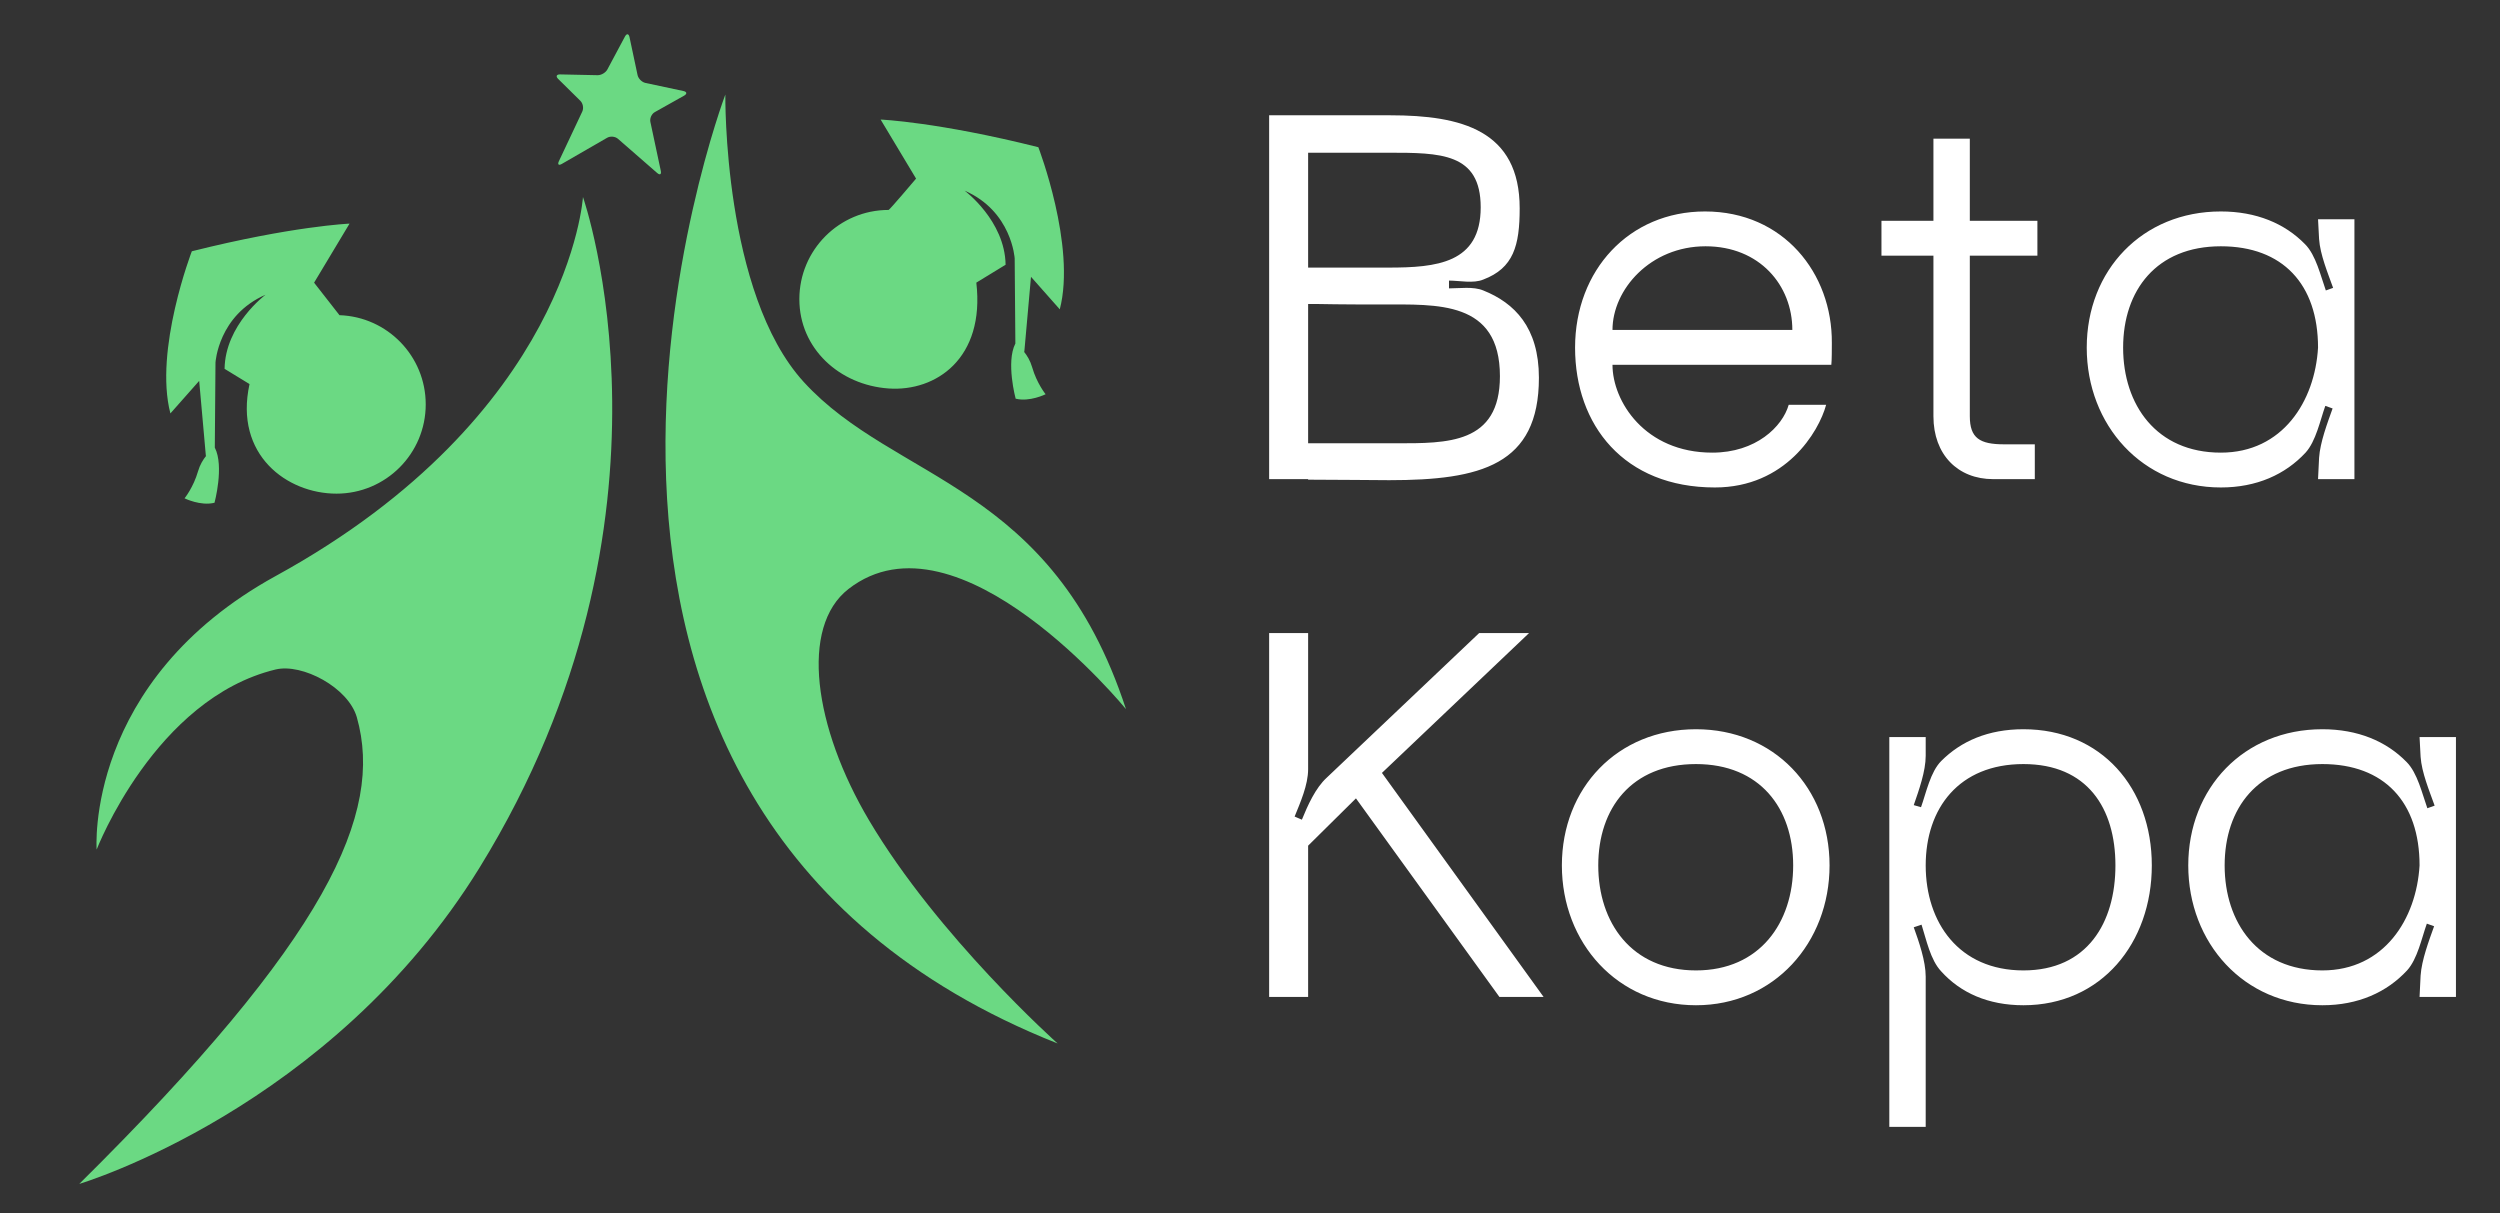 <svg width="204" height="99" viewBox="0 0 204 99" fill="none" xmlns="http://www.w3.org/2000/svg">
<rect x="0" y="0" width="204" height="99" fill="#333333" stroke="none"/>
<g id="betakopa.ydIsMh0D">
<path id="Vector" d="M52.67 6.768C52.377 6.706 52.086 6.415 52.024 6.122L51.368 3.032C51.306 2.739 51.14 2.716 50.998 2.979L49.562 5.667C49.421 5.931 49.06 6.143 48.761 6.136L45.705 6.072C45.406 6.066 45.335 6.233 45.549 6.443L47.358 8.227C47.572 8.437 47.642 8.831 47.514 9.102L45.606 13.154C45.478 13.425 45.586 13.525 45.846 13.375L49.543 11.242C49.803 11.092 50.2 11.13 50.425 11.327L53.624 14.115C53.85 14.311 53.984 14.233 53.921 13.94L53.071 9.948C53.009 9.655 53.171 9.295 53.432 9.148L55.821 7.807C56.083 7.66 56.056 7.489 55.764 7.427L52.67 6.768Z" fill="#6BD983"/>
<path id="Vector_2" d="M39.147 70.775C26.993 90.504 6.469 96.607 6.469 96.607C26.741 76.553 31.33 66.356 29.12 58.539C28.432 56.102 24.655 54.108 22.492 54.63C12.636 57.009 7.886 69.325 7.886 69.325C7.886 69.325 6.878 55.575 22.519 46.99C46.472 33.844 47.57 16.077 47.57 16.077C47.57 16.077 56.736 42.225 39.147 70.775ZM16.253 31.081L16.798 37.196L16.822 37.196C16.57 37.507 16.311 37.927 16.157 38.464C15.782 39.771 15.06 40.663 15.06 40.663C15.06 40.663 16.372 41.312 17.504 41.024C17.504 41.024 18.306 38.054 17.532 36.532C17.532 36.532 17.529 36.534 17.528 36.535L17.584 29.578C17.584 29.578 17.812 25.728 21.67 24.05C21.67 24.05 18.38 26.493 18.325 30.096L20.361 31.34C19.094 37.125 23.431 40.282 27.454 40.282C31.477 40.282 34.739 37.021 34.739 32.998C34.739 29.058 31.61 25.85 27.702 25.719L25.63 23.067L28.522 18.248C28.522 18.248 23.86 18.446 15.653 20.504C15.653 20.504 12.556 28.562 13.904 33.735L16.253 31.081ZM72.511 31.7C76.366 31.97 80.388 29.251 79.668 23.062L82.057 21.603C82.002 18 78.712 15.557 78.712 15.557C82.57 17.235 82.798 21.085 82.798 21.085L82.854 28.042C82.853 28.041 82.85 28.039 82.85 28.039C82.076 29.561 82.877 32.532 82.877 32.532C84.01 32.819 85.322 32.17 85.322 32.17C85.322 32.17 84.6 31.278 84.225 29.971C84.071 29.434 83.812 29.014 83.56 28.703L83.584 28.703L84.129 22.588L86.478 25.242C87.826 20.07 84.728 12.011 84.728 12.011C76.521 9.953 71.859 9.756 71.859 9.756L74.751 14.575C74.751 14.575 72.591 17.131 72.511 17.131C68.488 17.131 65.227 20.393 65.227 24.416C65.227 28.439 68.498 31.419 72.511 31.7ZM69.245 48.055C78.199 41.117 91.88 57.865 91.88 57.865C85.839 39.388 73.047 39.34 65.584 31.167C58.977 23.93 59.188 7.714 59.188 7.714C59.188 7.714 37.266 65.693 86.301 85.147C86.301 85.147 76.558 76.458 70.915 66.939C66.422 59.36 65.235 51.162 69.245 48.055Z" fill="#6BD983"/>
<path id="Vector_3" d="M121.037 23.702C120.231 23.363 119.086 23.532 118.238 23.532V22.896C119.086 22.896 120.231 23.151 121.037 22.811C123.497 21.878 124.006 20.054 124.006 17C124.006 10.638 119.256 9.408 113.445 9.408H103.562V39.098H106.743V39.141C109.161 39.141 112.172 39.183 113.36 39.183C120.825 39.183 125.575 37.953 125.575 30.827C125.575 26.713 123.582 24.72 121.037 23.702ZM106.743 21.836V12.462H113.275C117.517 12.462 120.825 12.462 120.825 16.916C120.825 21.496 117.22 21.836 113.275 21.836H106.743ZM106.743 36.172V24.805H107.38C109.416 24.847 111.833 24.847 112.766 24.847C117.262 24.847 122.394 24.508 122.394 30.7C122.394 36.257 118.068 36.172 113.911 36.172H106.743ZM139.935 39.777C145.703 39.777 148.418 35.239 149.012 33.033H145.958C145.449 34.815 143.286 36.935 139.723 36.935C134.209 36.935 131.579 32.736 131.579 29.767H149.436C149.478 29.428 149.478 28.41 149.478 27.986C149.521 22.302 145.534 17.255 139.129 17.255C132.937 17.255 128.526 22.048 128.526 28.367C128.526 34.687 132.512 39.777 139.935 39.777ZM131.579 26.925C131.579 23.617 134.676 20.097 139.172 20.097C143.583 20.097 146.255 23.278 146.255 26.925H131.579ZM157.768 33.966C157.768 37.105 159.762 39.098 162.646 39.098H166.04V36.257H163.537C161.543 36.257 160.737 35.748 160.737 33.966V20.86H166.252V18.018H160.737V11.317H157.768V18.018H153.527V20.86H157.768V33.966ZM188.134 36.935C188.982 36.002 189.322 34.306 189.746 33.118L190.34 33.33C189.916 34.518 189.322 36.087 189.237 37.359L189.152 39.098H192.121V17.891H189.152L189.237 19.503C189.322 20.775 189.958 22.302 190.382 23.49L189.788 23.702C189.364 22.514 188.982 20.818 188.092 19.927C186.438 18.23 184.105 17.255 181.221 17.255C174.816 17.255 170.278 22.048 170.278 28.367C170.278 34.687 174.816 39.777 181.221 39.777C184.147 39.777 186.48 38.717 188.134 36.935ZM173.247 28.367C173.247 23.702 175.961 20.097 181.221 20.097C186.268 20.097 189.152 23.193 189.152 28.367C188.898 32.736 186.268 36.935 181.221 36.935C175.961 36.935 173.247 33.033 173.247 28.367ZM108.27 63.45C107.337 64.299 106.701 65.741 106.234 66.886L105.641 66.631C106.107 65.486 106.743 64.044 106.743 62.772V51.659H103.562V81.349H106.743V69.007L110.646 65.147L122.352 81.349H125.957L112.766 63.069L124.77 51.659H120.698L108.27 63.45ZM127.449 70.618C127.449 76.938 131.987 82.028 138.392 82.028C144.754 82.028 149.292 76.938 149.292 70.618C149.292 64.299 144.754 59.506 138.392 59.506C131.987 59.506 127.449 64.299 127.449 70.618ZM130.418 70.618C130.418 65.953 133.132 62.348 138.392 62.348C143.608 62.348 146.323 65.953 146.323 70.618C146.323 75.284 143.608 79.186 138.392 79.186C133.132 79.186 130.418 75.284 130.418 70.618ZM157.137 79.695C157.137 78.423 156.586 76.853 156.162 75.666L156.798 75.454C157.179 76.641 157.519 78.338 158.409 79.271C159.979 81.01 162.227 82.028 165.112 82.028C171.474 82.028 175.588 76.938 175.588 70.618C175.588 64.299 171.474 59.506 165.112 59.506C162.227 59.506 160.021 60.481 158.409 62.093C157.519 62.984 157.179 64.68 156.755 65.868L156.162 65.698C156.586 64.468 157.137 62.941 157.137 61.669V60.142H154.168V91.953H157.137V79.695ZM165.112 62.348C170.328 62.348 172.619 65.953 172.619 70.618C172.619 75.284 170.328 79.186 165.112 79.186C159.852 79.186 157.137 75.284 157.137 70.618C157.137 65.953 159.852 62.348 165.112 62.348ZM196.418 79.186C197.266 78.253 197.606 76.556 198.03 75.369L198.623 75.581C198.199 76.769 197.606 78.338 197.521 79.61L197.436 81.349H200.405V60.142H197.436L197.521 61.754C197.606 63.026 198.242 64.553 198.666 65.741L198.072 65.953C197.648 64.765 197.266 63.069 196.376 62.178C194.721 60.481 192.389 59.506 189.504 59.506C183.1 59.506 178.562 64.299 178.562 70.618C178.562 76.938 183.1 82.028 189.504 82.028C192.431 82.028 194.764 80.968 196.418 79.186ZM181.531 70.618C181.531 65.953 184.245 62.348 189.504 62.348C194.552 62.348 197.436 65.444 197.436 70.618C197.181 74.987 194.552 79.186 189.504 79.186C184.245 79.186 181.531 75.284 181.531 70.618Z" fill="white"/>
</g>
</svg>
